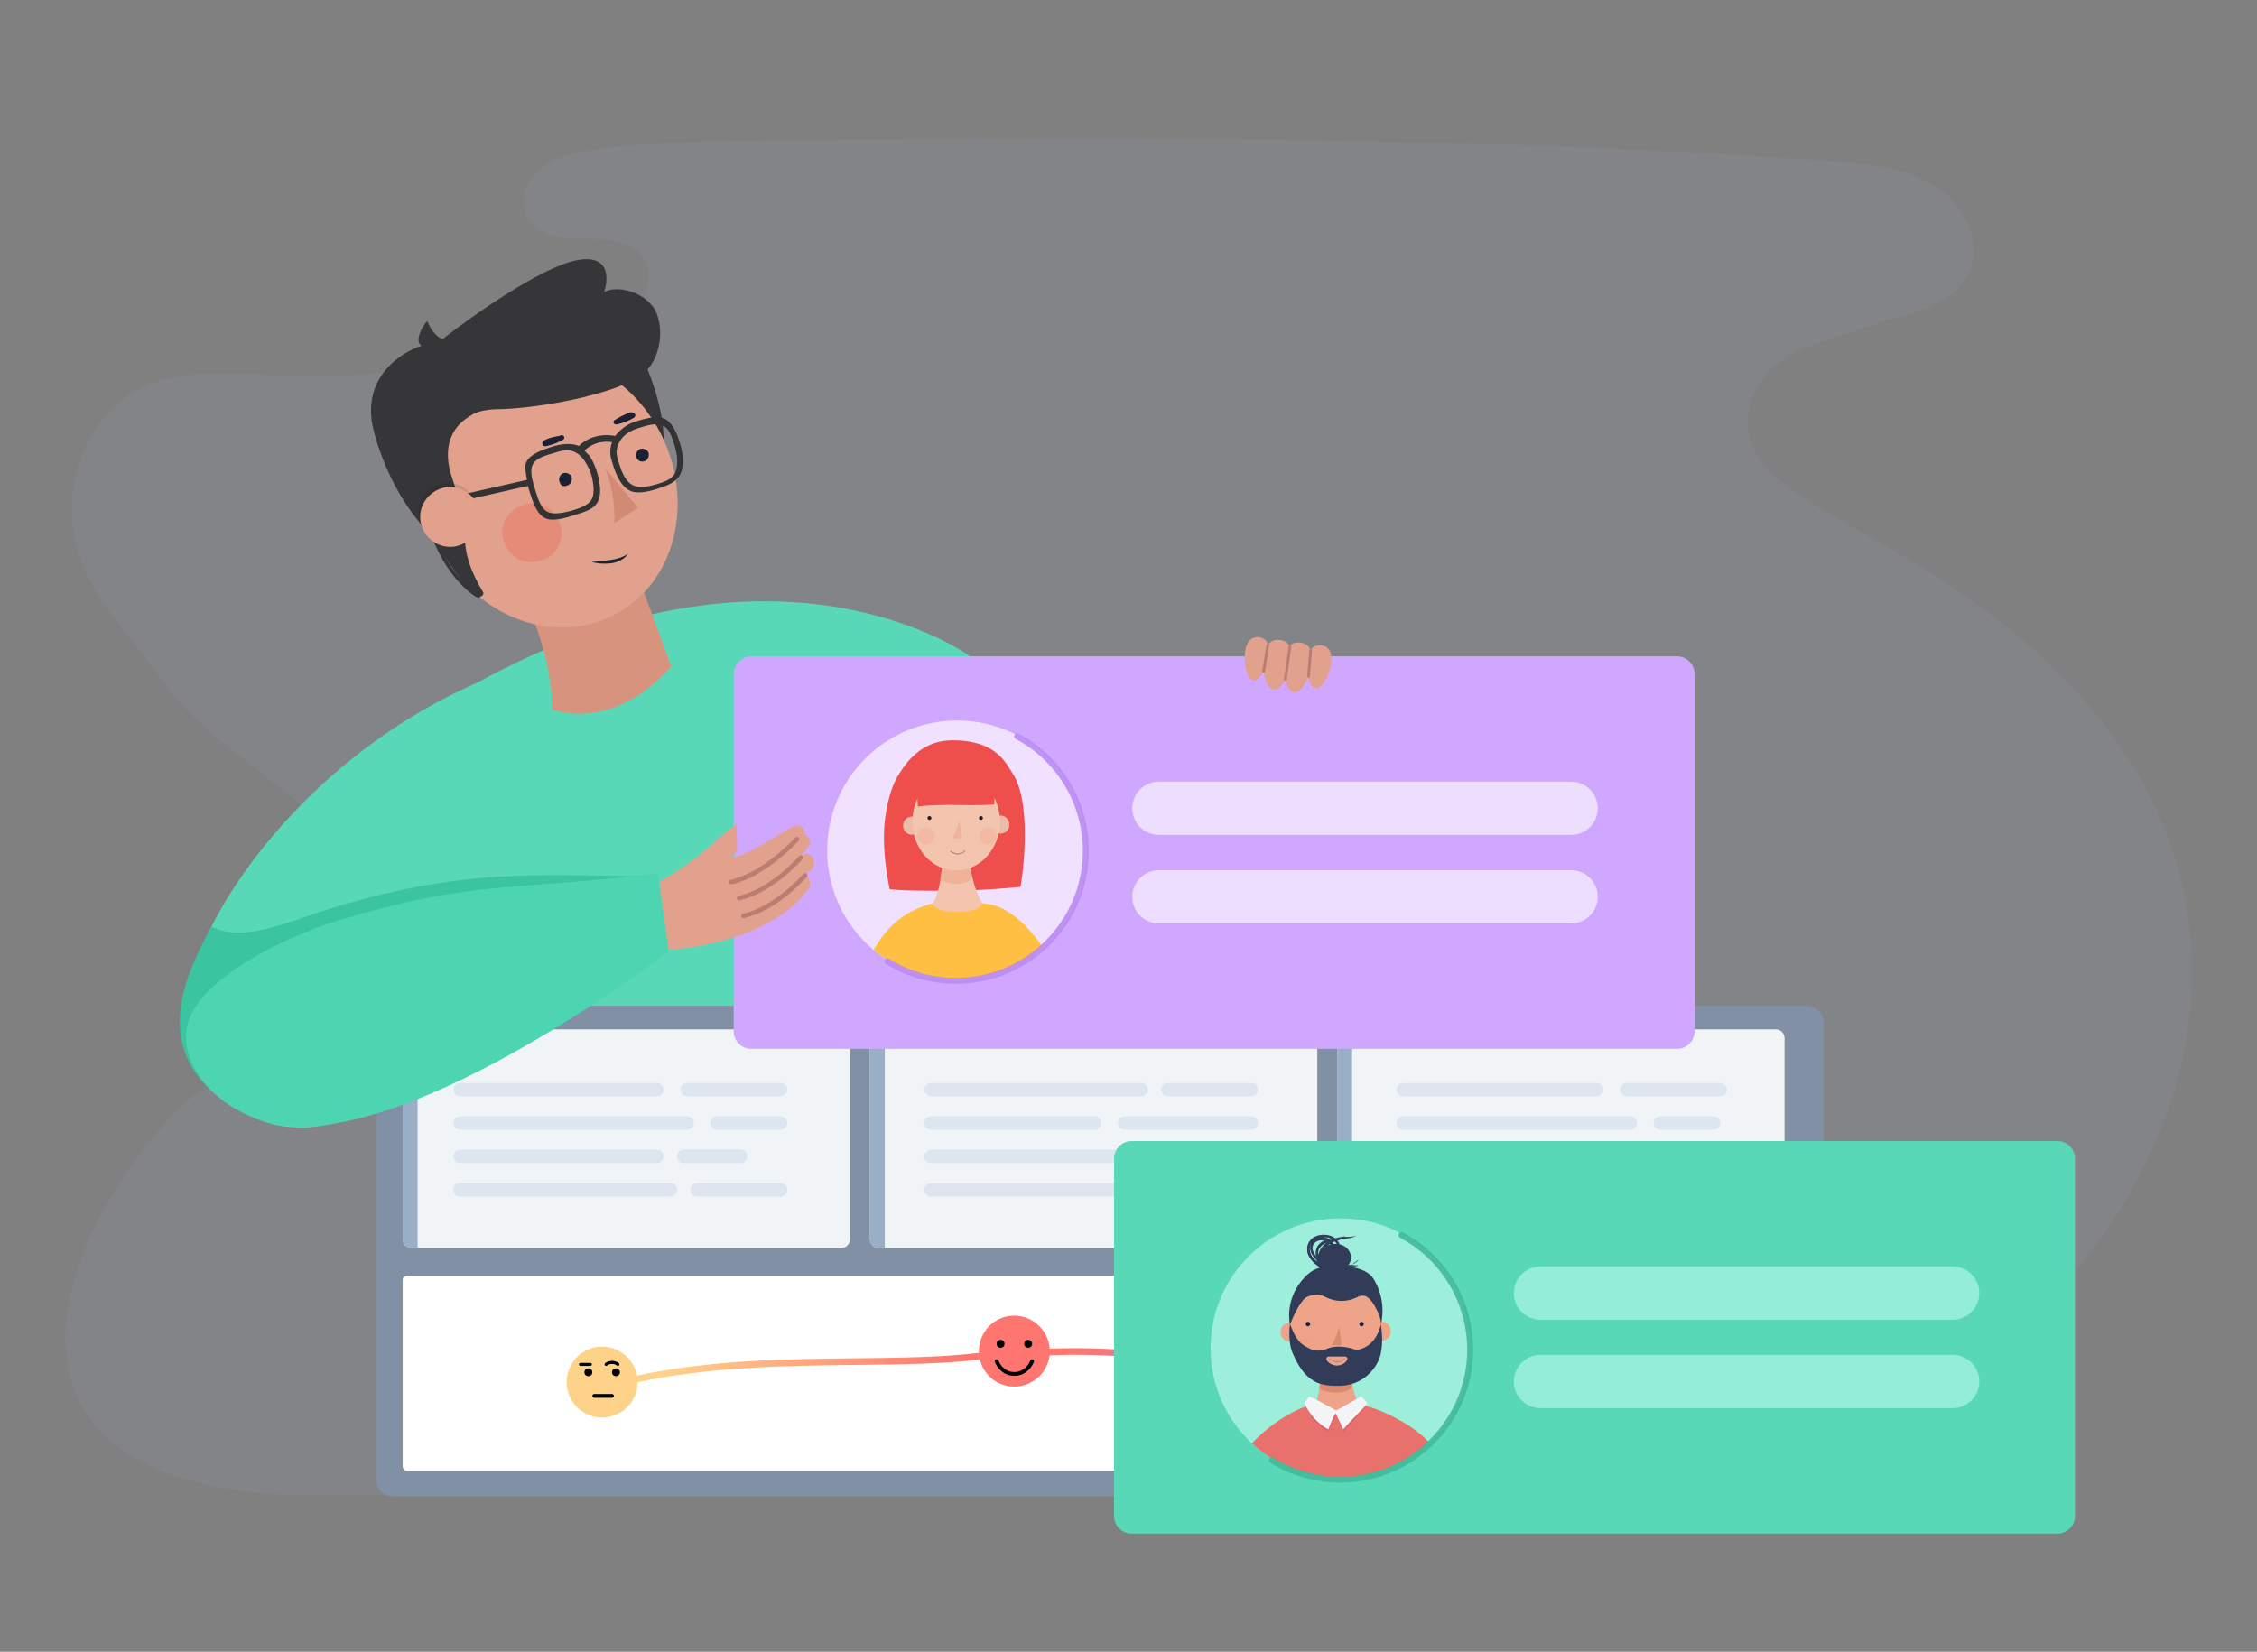 <svg width="276" height="202" viewBox="0 0 276 202" fill="none" xmlns="http://www.w3.org/2000/svg">
<rect x="0" y="0" width="276" height="202" fill="#808080" stroke="none"/>
<path opacity="0.1" d="M185.643 17.749C198.554 18.193 211.524 18.785 224.406 19.762C228.759 20.088 233.289 20.532 236.932 22.931C240.545 25.359 242.677 30.453 240.367 34.095C238.353 37.323 234.74 37.885 231.424 38.981C228.463 39.958 225.501 40.965 222.481 41.942C221.148 42.386 219.845 42.801 218.661 43.541C215.729 45.318 213.508 48.664 213.715 52.07C214.13 58.555 222.362 61.812 233.349 68.386C244.365 74.96 254.759 83.341 261.333 94.535C274.925 117.721 266.545 143.929 248.066 161.607C241.67 167.708 216.825 182.869 208.326 182.869C176.848 182.869 47.973 182.988 38.141 182.869C-3.672 182.484 5.834 153.197 20.314 137.266C25.467 131.55 32.574 127.76 37.697 121.986C40.688 118.58 42.939 114.079 43.116 109.519C43.324 104.129 40.777 101.879 37.046 98.621C31.123 93.469 24.164 89.5 19.693 82.986C15.725 77.211 10.394 72.769 9.062 65.514C7.818 58.644 10.75 50.856 16.998 47.628C22.002 45.022 28.014 45.644 33.7 45.881C44.182 46.266 54.636 45.081 65.089 43.867C68.376 43.482 71.781 43.068 74.595 41.38C77.082 39.899 80.043 35.753 79.185 32.644C78.089 28.854 73.588 29.298 70.419 29.179C68.109 29.12 65.474 28.468 64.408 26.396C63.371 24.382 64.467 21.835 66.273 20.473C68.08 19.111 70.419 18.667 72.64 18.341C80.103 17.305 87.713 17.216 95.264 17.186C125.44 16.949 155.586 16.771 185.643 17.749Z" fill="#9AB2D1"/>
<path d="M62.985 126.804L44.969 135.954C37.672 139.206 29.471 139.107 23.517 129.647C17.436 119.96 36.824 87.379 69.292 79.856C78.555 77.721 62.985 126.804 62.985 126.804Z" fill="#59D8B7"/>
<path d="M118.504 80.173C118.504 80.173 87.238 57.519 40.232 95.912L55.774 132.353L53.525 175.554C53.525 175.554 135.459 150.071 135.431 149.28C135.417 148.502 117.189 104.424 117.189 104.424L118.504 80.173Z" fill="#59D8B7"/>
<path d="M220.841 123H48.158C46.966 123 46 123.911 46 125.034V180.966C46 182.089 46.966 183 48.158 183H220.841C222.034 183 223 182.089 223 180.966V125.034C223 123.911 222.034 123 220.841 123Z" fill="#8190A5"/>
<path d="M202.097 156.021H49.784C49.485 156.021 49.242 156.264 49.242 156.564V179.329C49.242 179.629 49.485 179.871 49.784 179.871H202.097V156.021Z" fill="white"/>
<path fill-rule="evenodd" clip-rule="evenodd" d="M101.423 166.148C92.773 166.27 83.398 166.631 74.256 169.095L74.468 169.88C83.503 167.445 92.79 167.083 101.434 166.961C102.512 166.945 103.581 166.934 104.638 166.922C112.035 166.843 118.879 166.77 124.486 165.453L124.301 164.662C118.788 165.956 112.046 166.029 104.633 166.109C103.576 166.121 102.505 166.132 101.423 166.148Z" fill="url(#paint0_linear_9839_12213)"/>
<path fill-rule="evenodd" clip-rule="evenodd" d="M124.171 166.05L124.049 165.246C141.38 163.438 157.371 168.939 174.547 168.299L174.578 169.112C157.446 169.75 141.38 164.252 124.171 166.05Z" fill="url(#paint1_linear_9839_12213)"/>
<path fill-rule="evenodd" clip-rule="evenodd" d="M190.263 166.368C186.173 167.867 181.034 169.308 174.995 169.033L175.032 168.221C180.918 168.489 185.942 167.086 189.983 165.604C191.215 165.153 192.337 164.701 193.372 164.285C194.049 164.013 194.688 163.756 195.297 163.523C196.796 162.95 201.352 161.447 202.387 161.447V162.26C201.524 162.26 197.102 163.704 195.587 164.283C195.009 164.503 194.379 164.757 193.704 165.028C192.654 165.45 191.497 165.916 190.263 166.368Z" fill="url(#paint2_linear_9839_12213)"/>
<path d="M124.02 160.9C121.637 160.9 119.707 162.83 119.707 165.261C119.707 167.643 121.637 169.573 124.02 169.573C126.402 169.573 128.38 167.643 128.38 165.261C128.38 162.878 126.426 160.9 124.02 160.9Z" fill="#FF7670"/>
<circle cx="122.357" cy="164.342" r="0.482" fill="black"/>
<circle cx="125.73" cy="164.342" r="0.482" fill="black"/>
<path d="M121.875 166.476C121.994 166.766 122.172 167.056 122.38 167.282C122.588 167.508 122.855 167.702 123.122 167.831C123.39 167.96 123.716 168.024 124.043 168.024C124.37 168.024 124.667 167.96 124.964 167.831C125.231 167.702 125.498 167.508 125.706 167.282C125.914 167.056 126.093 166.766 126.211 166.476" stroke="black" stroke-width="0.465" stroke-miterlimit="10" stroke-linecap="round" stroke-linejoin="round"/>
<path d="M179.874 167.945C179.874 170.34 177.932 172.282 175.537 172.282C173.143 172.282 171.201 170.34 171.201 167.945C171.201 165.55 173.143 163.609 175.537 163.609C177.932 163.609 179.874 165.55 179.874 167.945Z" fill="#8A94DD"/>
<path d="M174.333 167.223C174.333 167.489 174.117 167.705 173.851 167.705C173.585 167.705 173.369 167.489 173.369 167.223C173.369 166.957 173.585 166.741 173.851 166.741C174.117 166.741 174.333 166.957 174.333 167.223Z" fill="black"/>
<path d="M177.706 167.223C177.706 167.489 177.49 167.705 177.224 167.705C176.958 167.705 176.742 167.489 176.742 167.223C176.742 166.957 176.958 166.741 177.224 166.741C177.49 166.741 177.706 166.957 177.706 167.223Z" fill="black"/>
<path fill-rule="evenodd" clip-rule="evenodd" d="M173.66 169.648C173.745 169.552 173.892 169.543 173.988 169.628C174.178 169.797 174.428 169.945 174.679 170.044M173.66 169.648C173.575 169.744 173.584 169.891 173.68 169.976L173.66 169.648ZM177.415 169.648C177.5 169.744 177.491 169.891 177.395 169.976C177.159 170.185 176.862 170.36 176.566 170.476L176.558 170.479L176.558 170.479C176.229 170.595 175.899 170.654 175.537 170.654C175.18 170.654 174.816 170.597 174.509 170.476L174.509 170.476C174.213 170.36 173.915 170.185 173.68 169.976M177.415 169.648C177.33 169.552 177.183 169.543 177.087 169.628L177.415 169.648ZM177.087 169.628C176.898 169.796 176.649 169.943 176.399 170.042L177.087 169.628ZM176.399 170.042C176.121 170.14 175.844 170.189 175.537 170.189C175.225 170.189 174.92 170.139 174.679 170.044" fill="black"/>
<path d="M73.61 164.689C71.225 164.689 69.298 166.617 69.298 169.05C69.298 171.435 71.225 173.362 73.61 173.362C75.995 173.362 77.971 171.435 77.971 169.05C77.971 166.665 76.019 164.689 73.61 164.689Z" fill="#FFD28A"/>
<path d="M70.984 166.857H72.189" stroke="black" stroke-width="0.372" stroke-miterlimit="10" stroke-linecap="round"/>
<path d="M74.116 166.858C74.116 166.858 74.357 166.617 74.839 166.617C75.321 166.617 75.562 166.858 75.562 166.858" stroke="black" stroke-width="0.372" stroke-miterlimit="10" stroke-linecap="round"/>
<circle cx="71.948" cy="167.821" r="0.482" fill="black"/>
<circle cx="75.321" cy="167.821" r="0.482" fill="black"/>
<path d="M72.671 170.712H74.839" stroke="black" stroke-width="0.465" stroke-miterlimit="10" stroke-linecap="round"/>
<path d="M218.226 126.959C218.226 126.364 217.744 125.882 217.149 125.882H164.595C164 125.882 163.519 126.364 163.519 126.959V151.552C163.519 152.146 164 152.628 164.595 152.628H217.149C217.744 152.628 218.226 152.146 218.226 151.552V126.959Z" fill="#F1F4F7"/>
<path d="M165.342 125.882H164.595C164 125.882 163.519 126.364 163.519 126.959V151.552C163.519 152.146 164 152.628 164.595 152.628H165.342V125.882Z" fill="#9BAEC8"/>
<path d="M170.779 133.257C170.779 132.806 171.145 132.44 171.596 132.44H195.272C195.723 132.44 196.089 132.806 196.089 133.257C196.089 133.708 195.723 134.073 195.272 134.073H171.596C171.145 134.073 170.779 133.708 170.779 133.257ZM211.193 133.257C211.193 132.806 210.827 132.44 210.377 132.44H198.946C198.495 132.44 198.13 132.806 198.13 133.257C198.13 133.708 198.495 134.073 198.946 134.073H210.377C210.827 134.073 211.193 133.708 211.193 133.257ZM170.779 137.339C170.779 136.888 171.145 136.523 171.596 136.523H199.355C199.806 136.523 200.171 136.888 200.171 137.339C200.171 137.79 199.806 138.155 199.355 138.155H171.596C171.145 138.155 170.779 137.79 170.779 137.339ZM210.377 137.339C210.377 136.888 210.011 136.523 209.56 136.523H203.029C202.578 136.523 202.212 136.888 202.212 137.339C202.212 137.79 202.578 138.155 203.029 138.155H209.56C210.011 138.155 210.377 137.79 210.377 137.339ZM170.779 141.421C170.779 140.97 171.145 140.605 171.596 140.605H203.845C204.296 140.605 204.661 140.97 204.661 141.421C204.661 141.872 204.296 142.238 203.845 142.238H171.596C171.145 142.238 170.779 141.872 170.779 141.421Z" fill="#DDE6F0"/>
<path d="M170.779 145.504C170.779 145.054 171.145 144.688 171.596 144.688H197.314C197.764 144.688 198.13 145.054 198.13 145.504C198.13 145.955 197.764 146.321 197.314 146.321H171.596C171.145 146.321 170.779 145.955 170.779 145.504ZM211.193 145.504C211.193 145.054 210.827 144.688 210.377 144.688H200.579C200.128 144.688 199.763 145.054 199.763 145.504C199.763 145.955 200.128 146.321 200.579 146.321H210.377C210.827 146.321 211.193 145.955 211.193 145.504Z" fill="#DDE6F0"/>
<path d="M161.087 126.959C161.087 126.364 160.605 125.882 160.011 125.882H107.456C106.862 125.882 106.38 126.364 106.38 126.959V151.552C106.38 152.146 106.862 152.628 107.456 152.628H160.011C160.605 152.628 161.087 152.146 161.087 151.552V126.959Z" fill="#F1F4F7"/>
<path d="M108.203 125.882H107.456C106.862 125.882 106.38 126.364 106.38 126.959V151.552C106.38 152.146 106.862 152.628 107.456 152.628H108.203V125.882Z" fill="#9BAEC8"/>
<path d="M113.019 133.257C113.019 132.806 113.384 132.44 113.835 132.44H139.553C140.004 132.44 140.369 132.806 140.369 133.257C140.369 133.708 140.004 134.073 139.553 134.073H113.835C113.384 134.073 113.019 133.708 113.019 133.257ZM153.84 133.257C153.84 132.806 153.475 132.44 153.024 132.44H142.819C142.368 132.44 142.002 132.806 142.002 133.257C142.002 133.708 142.368 134.073 142.819 134.073H153.024C153.475 134.073 153.84 133.708 153.84 133.257ZM113.019 137.339C113.019 136.888 113.384 136.523 113.835 136.523H133.838C134.289 136.523 134.654 136.888 134.654 137.339C134.654 137.79 134.289 138.155 133.838 138.155H113.835C113.384 138.155 113.019 137.79 113.019 137.339ZM140.777 141.421C140.777 140.97 141.143 140.605 141.594 140.605H153.024C153.475 140.605 153.84 140.97 153.84 141.421C153.84 141.872 153.475 142.238 153.024 142.238H141.594C141.143 142.238 140.777 141.872 140.777 141.421ZM153.84 137.339C153.84 136.888 153.475 136.523 153.024 136.523H137.512C137.061 136.523 136.695 136.888 136.695 137.339C136.695 137.79 137.061 138.155 137.512 138.155H153.024C153.475 138.155 153.84 137.79 153.84 137.339ZM113.019 141.421C113.019 140.97 113.384 140.605 113.835 140.605H137.92C138.371 140.605 138.736 140.97 138.736 141.421C138.736 141.872 138.371 142.238 137.92 142.238H113.835C113.384 142.238 113.019 141.872 113.019 141.421Z" fill="#DDE6F0"/>
<path d="M113.019 145.504C113.019 145.054 113.384 144.688 113.835 144.688H142.41C142.861 144.688 143.227 145.054 143.227 145.504C143.227 145.955 142.861 146.321 142.41 146.321H113.835C113.384 146.321 113.019 145.955 113.019 145.504Z" fill="#DDE6F0"/>
<path d="M103.948 126.959C103.948 126.364 103.467 125.882 102.872 125.882H50.318C49.723 125.882 49.241 126.364 49.241 126.959V151.552C49.241 152.146 49.723 152.628 50.318 152.628H102.872C103.467 152.628 103.948 152.146 103.948 151.552V126.959Z" fill="#F1F4F7"/>
<path d="M51.065 125.882H50.318C49.723 125.882 49.241 126.364 49.241 126.959V151.552C49.241 152.146 49.723 152.628 50.318 152.628H51.065V125.882Z" fill="#9BAEC8"/>
<path d="M55.449 133.257C55.449 132.806 55.815 132.44 56.266 132.44H80.351C80.802 132.44 81.167 132.806 81.167 133.257C81.167 133.708 80.802 134.073 80.351 134.073H56.266C55.815 134.073 55.449 133.708 55.449 133.257ZM96.271 133.257C96.271 132.806 95.906 132.44 95.455 132.44H84.025C83.574 132.44 83.208 132.806 83.208 133.257C83.208 133.708 83.574 134.073 84.025 134.073H95.455C95.906 134.073 96.271 133.708 96.271 133.257ZM55.449 137.339C55.449 136.888 55.815 136.523 56.266 136.523H84.025C84.475 136.523 84.841 136.888 84.841 137.339C84.841 137.79 84.475 138.155 84.025 138.155H56.266C55.815 138.155 55.449 137.79 55.449 137.339ZM96.271 137.339C96.271 136.888 95.906 136.523 95.455 136.523H87.698C87.248 136.523 86.882 136.888 86.882 137.339C86.882 137.79 87.248 138.155 87.698 138.155H95.455C95.906 138.155 96.271 137.79 96.271 137.339ZM55.449 141.421C55.449 140.97 55.815 140.605 56.266 140.605H80.351C80.802 140.605 81.167 140.97 81.167 141.421C81.167 141.872 80.802 142.238 80.351 142.238H56.266C55.815 142.238 55.449 141.872 55.449 141.421Z" fill="#DDE6F0"/>
<path d="M55.449 145.504C55.449 145.054 55.815 144.688 56.266 144.688H81.983C82.434 144.688 82.8 145.054 82.8 145.504C82.8 145.955 82.434 146.321 81.983 146.321H56.266C55.815 146.321 55.449 145.955 55.449 145.504ZM96.271 145.504C96.271 145.054 95.906 144.688 95.455 144.688H85.249C84.798 144.688 84.433 145.054 84.433 145.504C84.433 145.955 84.798 146.321 85.249 146.321H95.455C95.906 146.321 96.271 145.955 96.271 145.504Z" fill="#DDE6F0"/>
<path d="M55.449 145.504C55.449 145.054 55.815 144.688 56.266 144.688H81.983C82.434 144.688 82.8 145.054 82.8 145.504C82.8 145.955 82.434 146.321 81.983 146.321H56.266C55.815 146.321 55.449 145.955 55.449 145.504ZM96.271 145.504C96.271 145.054 95.906 144.688 95.455 144.688H85.249C84.798 144.688 84.433 145.054 84.433 145.504C84.433 145.955 84.798 146.321 85.249 146.321H95.455C95.906 146.321 96.271 145.955 96.271 145.504Z" fill="#DDE6F0"/>
<path d="M91.372 141.418C91.372 140.967 91.007 140.601 90.556 140.601H83.616C83.165 140.601 82.8 140.967 82.8 141.418C82.8 141.868 83.165 142.234 83.616 142.234H90.556C91.007 142.234 91.372 141.868 91.372 141.418Z" fill="#DDE6F0"/>
<path d="M91.372 141.418C91.372 140.967 91.007 140.601 90.556 140.601H83.616C83.165 140.601 82.8 140.967 82.8 141.418C82.8 141.868 83.165 142.234 83.616 142.234H90.556C91.007 142.234 91.372 141.868 91.372 141.418Z" fill="#DDE6F0"/>
<path d="M67.523 86.785C75.903 89.322 82.084 81.49 82.084 81.49L77.451 68.915L64.876 74.871C64.876 74.871 67.523 80.828 67.523 86.785Z" fill="#D7937E"/>
<path d="M79.717 54.404C79.805 54.67 80.159 56.182 80.604 55.916C80.728 55.898 80.87 55.827 80.817 55.72C82.404 51.599 77.938 40.146 74.741 38.365C72.751 37.314 69.371 39.799 67.114 40.08C64.767 40.54 61.746 39.825 59.719 40.747C56.18 42.289 53.262 44.455 50.948 47.562C50.147 48.539 50.179 51.276 50.071 52.485C49.873 54.76 50.386 57.036 50.916 59.258C51.5 61.765 52.173 64.272 53.218 66.638C54.264 69.003 55.755 71.191 57.815 72.74C58.099 72.953 58.472 73.167 58.792 73.007C59.201 72.759 59.078 72.154 58.918 71.746C57.323 67.567 56.031 63.281 55.129 58.89C54.44 55.636 53.307 51.671 56.278 49.08C59.801 46.169 64.228 44.894 65.277 44.682C65.9 44.505 66.664 44.257 67.393 44.293C68.086 44.347 68.85 44.544 69.597 44.705C71.391 45.098 73.025 45.971 74.482 47.021C76.133 48.285 77.802 50.118 78.955 51.986C79.328 52.733 79.682 53.444 79.717 54.404Z" fill="#363638"/>
<path d="M53.768 66.942C49.441 58.44 51.941 48.489 59.375 44.694C66.809 40.899 76.296 44.518 80.748 52.913C85.075 61.415 82.575 71.366 75.141 75.161C67.778 79.098 58.095 75.443 53.768 66.942Z" fill="#E2A18D"/>
<path d="M68.441 58.962C68.263 58.606 68.442 58.074 68.797 57.896C69.153 57.719 69.686 57.897 69.863 58.253C70.041 58.609 69.862 59.142 69.507 59.319C69.044 59.55 68.582 59.513 68.441 58.962Z" fill="#1B2134"/>
<path d="M77.848 56.005C77.671 55.649 77.849 55.116 78.205 54.939C78.56 54.761 79.093 54.94 79.271 55.295C79.448 55.651 79.27 56.184 78.914 56.361C78.558 56.539 78.078 56.467 77.848 56.005Z" fill="#1B2134"/>
<path opacity="0.25" d="M61.872 66.809C60.857 65.085 61.607 62.844 63.414 61.995C65.138 60.98 67.378 61.73 68.227 63.537C69.242 65.261 68.493 67.501 66.686 68.35C64.9 69.241 62.721 68.615 61.872 66.809Z" fill="#EF4D3B"/>
<path d="M77.859 61.902L73.99 57.258C75.425 60.761 75.119 63.978 75.119 63.978L77.77 62.257C77.965 62.115 78.019 61.956 77.859 61.902Z" fill="#D18A74"/>
<path d="M80.055 37.802C78.653 35.614 75.384 34.846 73.872 35.733C74.443 34.027 74.589 30.934 70.304 31.872C66.019 32.809 57.765 38.611 54.189 41.416C53.638 41.468 52.608 40.383 52.272 39.263C51.738 39.706 50.581 41.749 51.558 42.283C48.908 43.116 44.105 46.31 45.68 52.586C45.875 53.333 46.069 54.08 46.335 54.791C47.416 58.027 49.065 61.157 51.23 63.808C52.065 64.858 55.986 70.408 57.193 72.027C57.299 72.152 58.134 72.935 58.258 73.006C58.614 73.184 59.289 72.758 59.077 72.421C55.812 67.031 57.255 64.757 56.724 62.891C56.281 61.29 55.679 59.725 55.183 58.107C54.457 55.849 54.425 52.667 57.484 50.876C58.605 50.095 60.134 50.043 61.502 50.027C66.55 49.82 74.408 48.3 78.019 46.189C80.776 44.504 81.385 40.292 80.055 37.802Z" fill="#363638"/>
<path d="M83.183 54.316C83.537 55.472 83.713 57.072 83.125 58.12C82.608 59.044 81.541 59.398 80.474 59.752C79.443 60.089 78.056 60.425 77.168 60.069C75.996 59.587 75.393 58.2 74.985 56.938C74.844 56.475 74.631 55.871 74.632 55.426C74.632 54.893 74.668 54.52 74.847 54.076C73.176 53.843 72.162 54.481 71.486 55.085C71.646 55.316 71.877 55.512 72.072 55.726C72.462 56.242 72.746 56.988 72.976 57.629C73.312 58.749 73.613 60.331 73.15 61.273C72.651 62.321 71.424 62.621 70.233 62.993C69.166 63.347 67.619 63.808 66.695 63.38C65.594 62.864 65.151 61.352 64.761 60.125C64.691 59.894 64.62 59.663 64.549 59.432L54.611 61.678L54.629 60.913L64.443 58.685C64.32 57.992 64.09 56.996 64.392 56.445C64.927 55.468 66.385 55.008 67.487 54.636C68.483 54.317 69.888 54.105 70.776 54.551C71.452 53.858 72.982 52.918 75.221 53.312C75.826 52.566 76.609 51.909 77.64 51.573C78.831 51.201 80.414 50.723 81.462 51.311C82.385 51.916 82.864 53.232 83.183 54.316ZM67.735 55.401C66.846 55.666 65.584 55.985 65.174 56.766C64.729 57.566 65.118 58.881 65.437 59.877C65.791 60.944 66.127 62.331 67.14 62.67C67.851 62.937 69.095 62.672 69.878 62.46C70.802 62.176 71.958 61.822 72.368 61.041C72.778 60.259 72.548 58.819 72.247 57.859C72.105 57.396 71.662 56.596 71.378 56.205C70.189 54.71 69.033 54.975 67.735 55.401ZM82.578 54.796C82.312 53.907 81.994 52.555 81.141 52.092C80.271 51.594 78.884 52.108 77.924 52.408C76.537 52.834 75.487 53.845 75.396 55.267C75.378 55.676 75.555 56.209 75.697 56.672C76.016 57.668 76.458 58.912 77.436 59.358C78.253 59.75 79.444 59.467 80.297 59.219C81.186 58.953 82.147 58.652 82.574 57.818C82.93 57.018 82.843 55.685 82.578 54.796Z" fill="#333333"/>
<path opacity="0.1" d="M58.448 62.433C58.255 60.442 56.515 58.911 54.506 59.069C52.515 59.262 50.984 61.002 51.142 63.011C51.335 65.002 53.075 66.533 55.084 66.375C57.039 66.2 58.57 64.46 58.448 62.433Z" fill="black"/>
<path d="M58.697 62.93C58.504 60.939 56.764 59.408 54.755 59.566C52.764 59.759 51.233 61.499 51.391 63.508C51.584 65.499 53.324 67.029 55.333 66.872C57.288 66.696 58.819 64.956 58.697 62.93Z" fill="#E2A18D"/>
<path d="M76.777 67.74C76.117 68.185 75.377 68.391 74.654 68.485C73.898 68.604 73.127 68.635 72.348 68.722C73.111 68.945 73.93 68.978 74.709 68.891C75.114 68.835 75.528 68.725 75.87 68.518C76.236 68.344 76.554 68.106 76.777 67.74Z" fill="#1B2134"/>
<path d="M66.848 53.712C66.705 53.783 66.51 53.836 66.403 53.978C66.296 54.12 66.278 54.351 66.385 54.476C66.491 54.6 66.704 54.583 66.865 54.547C67.54 54.388 68.18 54.158 68.803 53.803C69.016 53.697 69.088 53.484 68.91 53.306C68.732 53.128 68.537 53.27 68.341 53.323C67.843 53.393 67.328 53.517 66.848 53.712Z" fill="#1B2134"/>
<path d="M76.806 50.521C76.949 50.45 77.144 50.397 77.34 50.432C77.535 50.468 77.695 50.611 77.695 50.788C77.695 50.966 77.535 51.09 77.392 51.161C76.805 51.498 76.13 51.746 75.454 51.906C75.205 51.941 75.028 51.852 75.028 51.585C75.046 51.354 75.295 51.319 75.455 51.195C75.864 50.946 76.326 50.716 76.806 50.521Z" fill="#1B2134"/>
<path d="M205.071 80.269H91.873C90.684 80.269 89.721 81.233 89.721 82.422V126.119C89.721 127.308 90.684 128.272 91.873 128.272H205.071C206.26 128.272 207.223 127.308 207.223 126.119V82.422C207.223 81.233 206.26 80.269 205.071 80.269Z" fill="#CFA7FF"/>
<path d="M192.112 102.108H141.72C139.923 102.108 138.461 100.646 138.461 98.849C138.461 97.052 139.923 95.59 141.72 95.59H192.123C193.92 95.59 195.382 97.052 195.382 98.849C195.382 100.657 193.92 102.108 192.112 102.108Z" fill="#EDDEFF"/>
<path d="M192.112 112.935H141.72C139.923 112.935 138.461 111.473 138.461 109.676C138.461 107.879 139.923 106.417 141.72 106.417H192.123C193.92 106.417 195.382 107.879 195.382 109.676C195.382 111.473 193.92 112.935 192.112 112.935Z" fill="#EDDEFF"/>
<path opacity="0.7" d="M117.037 119.891C125.812 119.891 132.925 112.778 132.925 104.004C132.925 95.23 125.812 88.117 117.038 88.117C108.263 88.117 101.15 95.23 101.15 104.004C101.15 112.778 108.263 119.891 117.037 119.891Z" fill="#FCFAFF"/>
<path d="M117.505 108.918C115.336 108.918 110.966 108.996 108.797 108.754C108.344 106.499 108.063 104.291 108.102 101.997C108.141 99.703 108.672 96.761 109.858 94.794C111.083 92.75 113.049 90.534 116.483 90.534C121.883 90.534 123.022 93.359 123.88 94.669C126.416 98.641 124.864 108.419 124.778 108.466C123.638 108.59 118.769 108.957 117.505 108.918Z" fill="#EF4F4C"/>
<path d="M122.366 101.957C122.951 101.957 123.427 101.466 123.427 100.849C123.427 100.241 122.951 99.741 122.366 99.741C121.781 99.741 121.305 100.233 121.305 100.849C121.305 101.458 121.781 101.957 122.366 101.957Z" fill="#EFBBA8"/>
<path d="M111.497 102.081C112.082 102.081 112.558 101.59 112.558 100.973C112.558 100.365 112.082 99.865 111.497 99.865C110.912 99.865 110.436 100.357 110.436 100.973C110.428 101.582 110.904 102.081 111.497 102.081Z" fill="#EFBBA8"/>
<path d="M113.455 111.453C115.905 111.945 118.48 112.148 120.65 111.289C119.175 109.081 118.808 107.278 118.527 105.023C118.527 104.984 115.546 104.984 115.336 105.062C115.047 106.787 115.133 109.245 113.455 111.453Z" fill="#F4C5AE"/>
<path opacity="0.54" d="M118.894 107.278C118.73 106.545 118.652 106.334 118.527 105.515C118.527 105.476 115.499 105.39 115.296 105.515C115.133 106.209 115.133 106.662 114.969 107.52C115.749 108.301 118.605 108.34 118.894 107.278Z" fill="#EEA389"/>
<path d="M116.928 106.459C119.886 106.459 122.281 103.782 122.281 100.481C122.281 97.18 119.886 94.504 116.928 94.504C113.971 94.504 111.575 97.18 111.575 100.481C111.575 103.782 113.971 106.459 116.928 106.459Z" fill="#F4C5AE"/>
<path d="M113.658 100.281C113.791 100.281 113.9 100.171 113.9 100.039C113.9 99.906 113.791 99.797 113.658 99.797C113.525 99.797 113.416 99.906 113.416 100.039C113.416 100.171 113.525 100.281 113.658 100.281Z" fill="#1A2134"/>
<path d="M119.956 100.281C120.088 100.281 120.198 100.171 120.198 100.039C120.198 99.906 120.088 99.797 119.956 99.797C119.823 99.797 119.714 99.906 119.714 100.039C119.714 100.171 119.823 100.281 119.956 100.281Z" fill="#1A2134"/>
<path opacity="0.1" d="M113.252 103.306C113.837 103.306 114.313 102.83 114.313 102.245C114.313 101.66 113.837 101.184 113.252 101.184C112.666 101.184 112.19 101.66 112.19 102.245C112.19 102.83 112.666 103.306 113.252 103.306Z" fill="#EF4D3B"/>
<path opacity="0.1" d="M120.814 103.306C121.399 103.306 121.875 102.83 121.875 102.245C121.875 101.66 121.399 101.184 120.814 101.184C120.229 101.184 119.753 101.66 119.753 102.245C119.753 102.83 120.229 103.306 120.814 103.306Z" fill="#EF4D3B"/>
<path opacity="0.54" d="M117.466 102.528H116.404C116.404 102.528 117.06 101.63 117.302 100.319L117.629 102.411C117.622 102.411 117.544 102.528 117.466 102.528Z" fill="#EEA389"/>
<path fill-rule="evenodd" clip-rule="evenodd" d="M118.043 104.08C117.824 104.345 117.481 104.47 117.145 104.509C116.989 104.509 116.81 104.462 116.638 104.4C116.466 104.33 116.295 104.236 116.17 104.127L116.248 104.033C116.365 104.127 116.521 104.22 116.685 104.283C116.849 104.345 117.013 104.384 117.145 104.384C117.465 104.345 117.77 104.228 117.957 103.994L118.043 104.08Z" fill="#AE8282"/>
<path d="M112.19 97.582C112.19 97.948 112.229 98.315 112.229 98.643C115.132 98.237 118.487 98.604 121.39 98.401C121.429 98.401 121.515 98.401 121.554 98.362C121.593 98.323 121.593 98.237 121.593 98.198C121.632 97.831 121.671 95.623 121.304 95.085C120.524 93.812 118.113 93.532 117.012 93.61C114.929 93.734 114.149 93.812 112.846 95.412C112.143 96.271 112.19 97.371 112.19 97.582Z" fill="#EF4F4C"/>
<path d="M106.83 116.174C114.454 122.409 123.95 119.592 127.462 115.753C126.892 115.019 124.052 110.595 120.08 110.47C120.08 110.47 119.877 111.531 117.013 111.531C114.274 111.531 113.986 110.47 113.986 110.47C113.658 110.595 113.33 110.673 113.041 110.797C108.804 112.14 107.119 115.807 106.83 116.174Z" fill="#FFBF42"/>
<path opacity="0.9" fill-rule="evenodd" clip-rule="evenodd" d="M124.059 89.871C124.156 89.693 124.375 89.623 124.558 89.723C129.857 92.558 133.15 98.055 133.15 104.065C133.15 113.03 125.86 120.32 116.896 120.32C113.856 120.32 110.894 119.475 108.327 117.88C108.166 117.782 108.09 117.553 108.211 117.373C108.31 117.215 108.537 117.14 108.716 117.261C111.165 118.785 113.992 119.586 116.896 119.586C125.45 119.586 132.416 112.627 132.416 104.065C132.416 98.332 129.272 93.084 124.209 90.371L124.208 90.37C124.029 90.273 123.96 90.054 124.059 89.871Z" fill="#BA8BF2"/>
<path d="M251.585 139.546H138.388C137.199 139.546 136.235 140.51 136.235 141.699V185.396C136.235 186.585 137.199 187.549 138.388 187.549H251.585C252.774 187.549 253.738 186.585 253.738 185.396V141.699C253.738 140.51 252.774 139.546 251.585 139.546Z" fill="#59D8B7"/>
<path d="M238.782 161.398H188.379C186.582 161.398 185.12 159.936 185.12 158.139C185.12 156.342 186.582 154.88 188.379 154.88H238.782C240.579 154.88 242.041 156.342 242.041 158.139C242.041 159.936 240.579 161.398 238.782 161.398Z" fill="#94EED7"/>
<path d="M238.782 172.212H188.379C186.582 172.212 185.12 170.75 185.12 168.953C185.12 167.156 186.582 165.694 188.379 165.694H238.782C240.579 165.694 242.041 167.156 242.041 168.953C242.041 170.75 240.579 172.212 238.782 172.212Z" fill="#94EED7"/>
<path opacity="0.7" d="M163.922 180.774C172.696 180.774 179.809 173.661 179.809 164.887C179.809 156.112 172.696 149 163.922 149C155.148 149 148.035 156.112 148.035 164.887C148.035 173.661 155.148 180.774 163.922 180.774Z" fill="#B9F8E8"/>
<path d="M168.979 163.964C169.588 163.964 170.081 163.446 170.081 162.806C170.081 162.167 169.588 161.648 168.979 161.648C168.371 161.648 167.878 162.167 167.878 162.806C167.878 163.446 168.371 163.964 168.979 163.964Z" fill="#EFA48A"/>
<path d="M157.688 164.074C158.297 164.074 158.79 163.556 158.79 162.916C158.79 162.277 158.297 161.758 157.688 161.758C157.08 161.758 156.587 162.277 156.587 162.916C156.587 163.556 157.08 164.074 157.688 164.074Z" fill="#EFA48A"/>
<path d="M159.726 173.835C162.259 174.331 164.958 174.552 167.216 173.669C165.674 171.353 165.288 169.479 165.013 167.163C165.013 167.108 161.929 167.108 161.708 167.218C161.378 168.982 161.488 171.519 159.726 173.835Z" fill="#EFA48A"/>
<path d="M165.399 169.479C165.233 168.707 165.123 168.486 165.013 167.659C165.013 167.604 161.874 167.549 161.654 167.659C161.488 168.376 161.488 168.872 161.323 169.754C162.094 170.526 165.068 170.581 165.399 169.479Z" fill="#DA8A6E"/>
<path d="M163.361 168.65C166.433 168.65 168.924 165.861 168.924 162.419C168.924 158.978 166.433 156.188 163.361 156.188C160.289 156.188 157.799 158.978 157.799 162.419C157.799 165.861 160.289 168.65 163.361 168.65Z" fill="#EFA48A"/>
<path d="M159.947 162.2C160.099 162.2 160.223 162.076 160.223 161.924C160.223 161.772 160.099 161.648 159.947 161.648C159.795 161.648 159.672 161.772 159.672 161.924C159.672 162.076 159.795 162.2 159.947 162.2Z" fill="#1B2134"/>
<path d="M166.5 162.2C166.652 162.2 166.775 162.076 166.775 161.924C166.775 161.772 166.652 161.648 166.5 161.648C166.348 161.648 166.225 161.772 166.225 161.924C166.225 162.076 166.348 162.2 166.5 162.2Z" fill="#1B2134"/>
<path opacity="0.15" d="M159.506 165.342C160.114 165.342 160.607 164.848 160.607 164.239C160.607 163.63 160.114 163.136 159.506 163.136C158.897 163.136 158.404 163.63 158.404 164.239C158.404 164.848 158.897 165.342 159.506 165.342Z" fill="#EF977E"/>
<path opacity="0.15" d="M167.382 165.342C167.99 165.342 168.483 164.848 168.483 164.239C168.483 163.63 167.99 163.136 167.382 163.136C166.773 163.136 166.28 163.63 166.28 164.239C166.28 164.848 166.773 165.342 167.382 165.342Z" fill="#EF977E"/>
<path d="M163.912 164.515H162.811C162.811 164.515 163.471 163.577 163.747 162.199L164.077 164.349C164.077 164.404 163.967 164.515 163.912 164.515Z" fill="#DA8A6E"/>
<path fill-rule="evenodd" clip-rule="evenodd" d="M164.508 166.151C164.274 166.444 163.926 166.558 163.591 166.614L163.586 166.615H163.581C163.234 166.615 162.836 166.442 162.553 166.216L162.627 166.123C162.893 166.336 163.264 166.494 163.576 166.496C163.9 166.441 164.211 166.334 164.416 166.077L164.508 166.151Z" fill="#AF8383"/>
<path d="M168.868 161.978C168.372 163.964 167.216 164.846 166.059 165.066C165.839 165.122 165.674 165.066 165.453 164.956C164.572 164.68 163.416 164.57 162.535 164.846C162.259 164.956 161.984 165.066 161.708 165.122C160.937 165.287 160.332 165.066 159.671 164.68C158.679 164.129 158.294 163.302 157.743 161.923C157.743 161.923 157.413 164.074 158.129 165.618C159.12 167.879 160.056 168.485 160.552 168.816C161.323 169.312 162.314 169.478 163.251 169.478C164.627 169.533 165.839 169.257 166.94 168.43C167.877 167.713 168.648 166.61 168.868 165.452C169.088 164.294 169.033 163.136 168.868 161.978ZM164.738 166.279C164.572 166.721 163.966 166.996 163.471 166.996C162.975 166.996 162.369 166.665 162.204 166.279C162.149 166.114 162.259 165.893 162.479 165.893H164.462C164.682 165.893 164.848 166.114 164.738 166.279Z" fill="#303C58"/>
<path d="M159.506 158.835C159.892 158.449 160.663 158.338 161.158 158.338C161.599 158.338 161.929 158.559 162.315 158.724C163.416 159.221 164.683 159.221 165.785 158.724C166.005 158.614 166.28 158.449 166.556 158.449C167.217 158.393 167.712 159.055 168.043 159.607C168.483 160.378 168.869 161.095 168.869 161.978C169.309 160.048 168.979 158.007 167.932 156.353C167.106 155.03 164.628 154.754 163.471 154.809C161.324 154.92 160.497 155.03 159.121 156.684C158.129 157.897 157.358 159.827 157.744 162.033C158.35 160.378 159.066 159.276 159.506 158.835Z" fill="#303C58"/>
<path d="M162.644 155.086C162.093 154.645 161.487 154.094 161.487 153.432C161.487 153.212 161.542 152.936 161.708 152.771C162.203 152.164 163.305 151.943 164.131 152.274C164.957 152.605 165.342 153.432 165.177 154.094C165.067 154.59 164.682 154.976 164.406 155.472C164.461 155.417 164.461 155.362 164.516 155.362C164.351 155.362 164.021 155.417 163.855 155.417C163.36 155.417 162.974 155.362 162.644 155.086Z" fill="#303C58"/>
<path d="M161.323 155.085C161.103 154.589 160.883 154.037 161.103 153.596C161.213 153.431 161.323 153.265 161.544 153.21C162.094 152.934 162.975 153.155 163.416 153.596C163.857 154.092 163.857 154.754 163.471 155.195C163.196 155.471 162.755 155.691 162.425 155.912C162.48 155.912 162.48 155.857 162.535 155.857C162.425 155.802 162.149 155.746 162.039 155.691C161.709 155.526 161.433 155.36 161.323 155.085Z" fill="#303C58"/>
<path d="M162.865 154.921C162.26 154.921 161.654 154.7 161.213 154.204C160.993 153.928 160.883 153.598 160.883 153.267C160.883 152.936 160.993 152.605 161.158 152.329C161.378 152.054 161.654 151.833 161.929 151.723C162.26 151.612 162.535 151.612 162.865 151.612C163.416 151.612 164.022 151.447 164.463 151.061C164.132 151.557 163.471 151.833 162.865 151.888C162.59 151.943 162.26 151.943 162.039 152.054C161.819 152.164 161.599 152.329 161.434 152.55C161.103 152.991 161.103 153.542 161.378 154.039C161.764 154.48 162.315 154.755 162.865 154.921Z" fill="#303C58"/>
<path d="M162.644 154.919C162.589 154.809 162.534 154.864 162.424 154.864C162.369 154.864 162.259 154.864 162.204 154.864C162.038 154.864 161.873 154.864 161.708 154.754C161.378 154.588 161.157 154.202 161.157 153.871C161.157 153.154 161.598 152.493 162.093 152.052C162.644 151.611 163.305 151.39 163.966 151.28C164.627 151.225 165.288 151.335 165.894 151.114C165.343 151.445 164.627 151.445 164.021 151.555C163.415 151.666 162.809 151.941 162.369 152.327C161.873 152.713 161.543 153.21 161.488 153.816C161.488 154.092 161.543 154.368 161.818 154.533C161.928 154.643 162.093 154.698 162.259 154.698C162.314 154.698 162.424 154.698 162.479 154.698C162.534 154.809 162.644 154.809 162.644 154.919Z" fill="#303C58"/>
<path fill-rule="evenodd" clip-rule="evenodd" d="M160.796 151.572C160.099 152.021 159.996 152.816 160.298 153.421C160.604 154.033 161.333 154.512 162.156 154.897L162.031 155.165C161.203 154.778 160.389 154.264 160.034 153.553C159.675 152.835 159.792 151.866 160.637 151.322L160.639 151.321L160.639 151.321C161.028 151.081 161.527 150.981 162.004 151.002C162.48 151.024 162.955 151.169 163.289 151.442L163.291 151.444L163.293 151.446C163.83 151.924 164.002 152.575 164.058 153.141L164.059 153.144L164.059 153.144C164.114 153.812 164.114 154.479 164.114 155.084V155.086H163.818C163.818 154.479 163.818 153.824 163.764 153.17C163.71 152.635 163.552 152.074 163.099 151.67C162.828 151.449 162.422 151.318 161.991 151.298C161.559 151.279 161.123 151.371 160.796 151.572Z" fill="#303C58"/>
<path fill-rule="evenodd" clip-rule="evenodd" d="M161.739 151.537C161.145 151.438 160.543 151.788 160.295 152.235C160.056 152.667 160.142 153.159 160.404 153.632C160.825 154.315 161.56 154.892 162.503 155.049L162.455 155.342C161.417 155.168 160.611 154.534 160.15 153.784L160.148 153.782L160.147 153.779C159.859 153.26 159.726 152.651 160.037 152.091C160.339 151.545 161.058 151.124 161.786 151.244C162.212 151.306 162.569 151.547 162.804 151.782C163.046 152.024 163.219 152.377 163.332 152.657C163.726 153.559 163.894 154.517 163.894 155.416H163.598C163.598 154.552 163.436 153.635 163.06 152.774L163.058 152.769L163.058 152.769C162.949 152.498 162.793 152.191 162.595 151.992C162.389 151.786 162.086 151.587 161.742 151.537L161.739 151.537L161.739 151.537Z" fill="#303C58"/>
<path fill-rule="evenodd" clip-rule="evenodd" d="M161.79 151.703C161.299 151.604 160.813 151.854 160.626 152.182C160.439 152.51 160.479 152.894 160.681 153.248C160.888 153.611 161.201 153.927 161.575 154.194L161.577 154.196C162.012 154.522 162.536 154.832 163.099 154.884L163.072 155.179C162.425 155.12 161.847 154.769 161.401 154.434C161.004 154.15 160.657 153.804 160.424 153.395C160.186 152.978 160.115 152.479 160.369 152.035C160.621 151.593 161.233 151.292 161.841 151.411C162.449 151.475 162.865 151.897 163.098 152.301C163.325 152.587 163.494 152.926 163.655 153.248L163.661 153.261L163.664 153.267C163.891 153.835 164.007 154.41 163.949 155.045L163.654 155.018C163.707 154.441 163.603 153.915 163.391 153.383C163.226 153.051 163.068 152.737 162.86 152.477L162.853 152.468L162.847 152.458C162.64 152.095 162.289 151.753 161.804 151.705L161.797 151.704L161.79 151.703Z" fill="#303C58"/>
<path d="M166.171 154.04C166.006 154.261 165.73 154.481 165.455 154.591C165.29 154.647 165.18 154.647 165.014 154.702C164.904 154.757 164.794 154.812 164.794 154.922L164.684 154.867C164.904 154.702 165.18 154.647 165.4 154.702C165.51 154.702 165.62 154.702 165.73 154.757C165.841 154.757 165.951 154.757 166.061 154.702C166.006 154.812 165.841 154.867 165.73 154.867C165.62 154.867 165.51 154.867 165.4 154.867C165.18 154.867 164.959 154.922 164.794 155.088L164.629 155.198V155.033C164.629 154.812 164.849 154.702 164.959 154.702C165.125 154.647 165.235 154.647 165.4 154.591C165.675 154.371 165.951 154.205 166.171 154.04Z" fill="#303C58"/>
<path fill-rule="evenodd" clip-rule="evenodd" d="M174.838 176.43C171.991 179.122 168.149 180.774 163.922 180.774C159.737 180.774 155.929 179.155 153.092 176.51C154.755 174.744 156.712 173.324 158.915 172.298C159.288 172.138 159.608 172.031 159.982 171.924C159.982 171.924 160.995 172.885 163.502 172.778C165.955 172.725 166.755 171.871 166.755 171.871C168.515 172.298 170.168 173.099 171.715 174.007C172.858 174.671 173.899 175.514 174.838 176.43Z" fill="#E9716B"/>
<path opacity="0.58" d="M163.395 172.885C164.568 172.191 165.368 171.764 166.488 171.123C166.701 171.497 166.701 171.657 167.181 171.871C166.435 172.672 164.728 174.648 164.301 175.182C164.088 174.594 163.608 173.793 163.395 173.206C162.968 173.793 162.808 174.487 162.488 175.182C161.208 174.487 160.141 173.259 159.555 171.924L159.661 171.871C160.195 171.657 160.035 171.07 160.035 171.07C160.248 171.016 162.595 172.405 163.395 172.885Z" fill="#D65C71"/>
<path d="M163.394 172.512C164.568 171.818 165.368 171.391 166.488 170.75C166.701 171.124 166.968 171.177 167.234 171.658C166.488 172.459 164.674 174.274 164.248 174.808C164.034 174.221 163.554 173.42 163.341 172.833C162.914 173.42 162.754 174.114 162.434 174.808C161.154 174.114 160.088 172.939 159.501 171.604C159.501 171.604 159.981 170.964 160.034 170.803C160.301 170.75 162.594 172.032 163.394 172.512Z" fill="#F3F4F5"/>
<path opacity="0.9" fill-rule="evenodd" clip-rule="evenodd" d="M171.059 150.871C171.156 150.693 171.375 150.623 171.558 150.723C176.857 153.558 180.15 159.055 180.15 165.065C180.15 174.03 172.86 181.319 163.896 181.319C160.856 181.319 157.894 180.475 155.327 178.879C155.166 178.782 155.09 178.553 155.211 178.372C155.31 178.214 155.537 178.14 155.716 178.261C158.165 179.785 160.991 180.585 163.896 180.585C172.449 180.585 179.416 173.627 179.416 165.065C179.416 159.332 176.272 154.084 171.209 151.371L171.207 151.37C171.029 151.273 170.959 151.054 171.059 150.871Z" fill="#42BA9B"/>
<path d="M98.762 102.321C99.045 102.575 99.158 103.056 98.974 103.353C98.762 103.678 98.408 104.131 97.857 104.809C98.012 104.71 98.168 104.611 98.295 104.541C98.677 104.3 99.158 104.47 99.412 104.937C99.61 105.29 99.639 105.856 99.398 106.125C99.2 106.351 98.889 106.648 98.465 107.058C98.635 107.114 98.79 107.242 98.903 107.44C99.144 107.864 99.101 108.43 98.818 108.769C98.38 109.264 97.744 110.268 96.188 111.413C89.485 116.377 79.501 116.561 78.469 115.783C78.469 115.783 77.904 113.421 77.72 109.49C77.72 109.49 84.366 106.054 87.18 103.098C87.675 102.575 89.344 101.359 90.079 100.751L90.136 104.003C89.825 104.498 89.683 104.442 89.344 104.894C90.857 104.937 95.481 101.896 96.98 101.062C97.404 100.822 97.942 100.949 98.267 101.387C98.408 101.585 98.451 101.882 98.366 102.109C98.493 102.137 98.635 102.207 98.762 102.321Z" fill="#E2A18D"/>
<path d="M98.663 107.243C98.762 107.13 98.748 106.946 98.635 106.847C98.522 106.748 98.352 106.763 98.239 106.876C98.211 106.918 94.704 110.906 90.857 111.74C90.702 111.769 90.617 111.924 90.645 112.065C90.673 112.221 90.829 112.306 90.97 112.278C92.186 112.009 93.346 111.472 94.378 110.835C96.811 109.35 98.564 107.357 98.663 107.243Z" fill="#BC7D71"/>
<path d="M98.141 105.065C98.24 104.952 98.225 104.768 98.112 104.669C97.999 104.57 97.829 104.584 97.716 104.697C97.688 104.739 94.181 108.727 90.335 109.562C90.179 109.59 90.094 109.745 90.123 109.887C90.151 110.042 90.306 110.127 90.448 110.099C91.664 109.83 92.824 109.293 93.856 108.656C96.288 107.172 98.028 105.192 98.141 105.065Z" fill="#BC7D71"/>
<path d="M97.659 102.813C97.758 102.7 97.758 102.53 97.645 102.417C97.532 102.318 97.362 102.318 97.249 102.431C97.207 102.473 93.417 106.645 89.358 107.607C89.203 107.635 89.118 107.79 89.146 107.946C89.174 108.101 89.33 108.186 89.485 108.158C90.758 107.861 91.988 107.267 93.091 106.588C95.665 105.005 97.546 102.94 97.659 102.813Z" fill="#BC7D71"/>
<path d="M40.96 110.936C34.921 112.76 29.923 115.352 25.832 113.306C23.786 117.397 17.65 127.626 27.196 134.444C43.147 139.931 81.446 114.697 81.446 114.697L80.382 107.169C67.426 107.167 57.802 105.859 40.96 110.936Z" fill="#3AC4A0"/>
<path d="M41.278 112.589C35.24 114.413 24.139 119.631 22.881 125.471C22.004 129.516 25.299 134.748 31.846 136.996C47.797 142.483 81.765 116.35 81.765 116.35L80.464 106.777C62.207 109.054 58.12 107.512 41.278 112.589Z" fill="#4DD4B1"/>
<path d="M159.854 80.732C160.042 79.285 160.766 78.812 161.578 78.921C162.389 79.029 162.973 79.658 162.774 81.11C162.586 82.557 161.694 84.28 160.887 84.182C160.086 84.069 159.666 82.179 159.854 80.732Z" fill="#E2A18D"/>
<path d="M157.017 80.684C157.233 78.999 158.083 78.463 159.013 78.586C159.954 78.704 160.623 79.449 160.402 81.123C160.186 82.808 159.153 84.802 158.223 84.68C157.277 84.55 156.796 82.358 157.017 80.684Z" fill="#E2A18D"/>
<path d="M155.166 80.121C155.354 78.674 154.766 78.035 153.97 77.933C153.174 77.831 152.434 78.296 152.246 79.744C152.058 81.191 152.478 83.081 153.29 83.189C154.086 83.291 154.978 81.569 155.166 80.121Z" fill="#E2A18D"/>
<path d="M157.916 80.795C158.132 79.11 157.457 78.38 156.527 78.258C155.586 78.139 154.747 78.671 154.531 80.356C154.314 82.041 154.796 84.233 155.736 84.351C156.667 84.474 157.7 82.48 157.916 80.795Z" fill="#E2A18D"/>
<path fill-rule="evenodd" clip-rule="evenodd" d="M154.501 82.261C154.406 82.246 154.341 82.157 154.356 82.062L154.859 78.864C154.874 78.769 154.963 78.703 155.058 78.718C155.154 78.733 155.219 78.823 155.204 78.918L154.701 82.116C154.686 82.211 154.596 82.276 154.501 82.261Z" fill="#BC7D71"/>
<path fill-rule="evenodd" clip-rule="evenodd" d="M157.158 83.227C157.063 83.213 156.996 83.125 157.01 83.03L157.57 79.079C157.583 78.984 157.672 78.917 157.767 78.931C157.863 78.944 157.929 79.033 157.915 79.128L157.355 83.079C157.342 83.174 157.253 83.24 157.158 83.227Z" fill="#BC7D71"/>
<path fill-rule="evenodd" clip-rule="evenodd" d="M159.992 82.881C159.896 82.873 159.825 82.788 159.834 82.692L160.11 79.524C160.119 79.428 160.203 79.357 160.299 79.365C160.395 79.374 160.466 79.458 160.458 79.555L160.182 82.723C160.173 82.819 160.089 82.89 159.992 82.881Z" fill="#BC7D71"/>
<defs>
<linearGradient id="paint0_linear_9839_12213" x1="81.181" y1="168.421" x2="117.302" y2="165.824" gradientUnits="userSpaceOnUse">
<stop stop-color="#FFD28A"/>
<stop offset="1" stop-color="#FF7670"/>
</linearGradient>
<linearGradient id="paint1_linear_9839_12213" x1="130.918" y1="164.48" x2="164.558" y2="172.836" gradientUnits="userSpaceOnUse">
<stop stop-color="#FF7670"/>
<stop offset="1" stop-color="#8A94DD"/>
</linearGradient>
<linearGradient id="paint2_linear_9839_12213" x1="178.273" y1="163.751" x2="211.112" y2="160.789" gradientUnits="userSpaceOnUse">
<stop stop-color="#8A94DD"/>
<stop offset="1" stop-color="#59C1FF"/>
</linearGradient>
</defs>
</svg>
